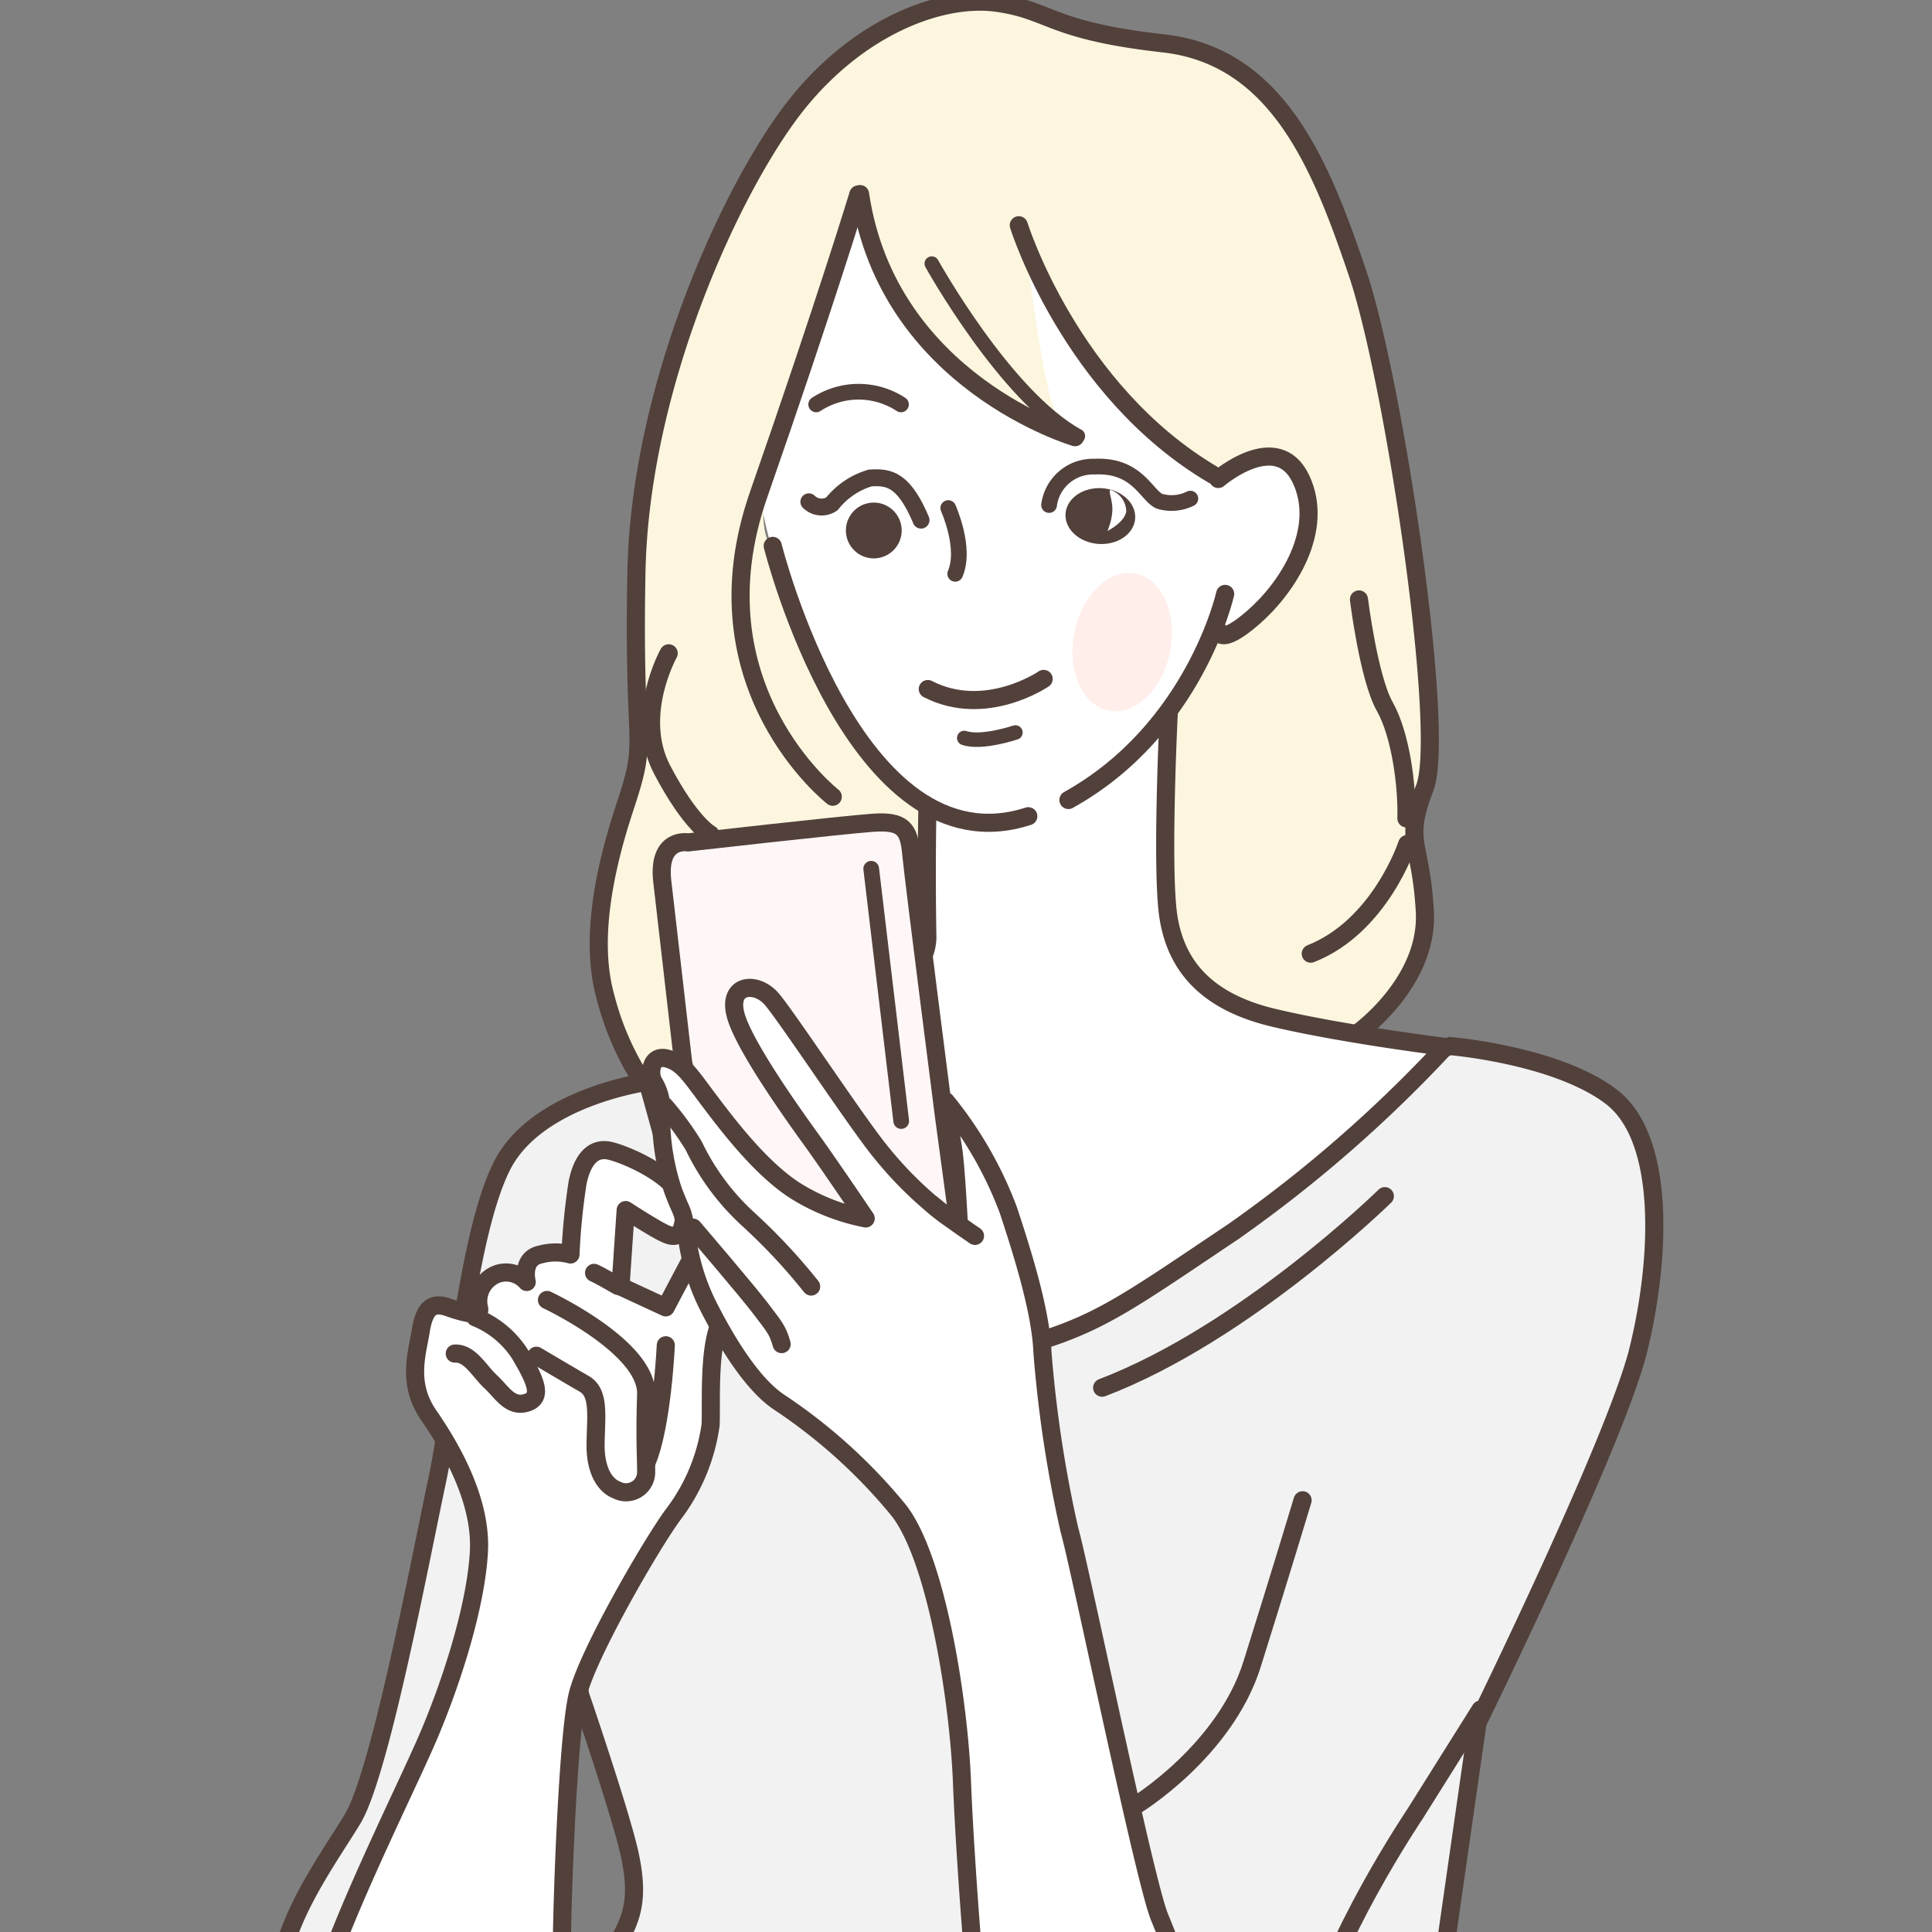 <svg xmlns="http://www.w3.org/2000/svg" xmlns:xlink="http://www.w3.org/1999/xlink" width="160" height="160" viewBox="0 0 160 160">
  <rect x="0" y="0" width="160" height="160" fill="#808080" stroke="none"/>
  <defs>
    <clipPath id="clip-path">
      <rect id="長方形_1671" data-name="長方形 1671" width="160" height="160" transform="translate(-52 4114)" fill="#fff" stroke="#707070" stroke-width="1"/>
    </clipPath>
  </defs>
  <g id="f-ico03" transform="translate(52 -4114)" clip-path="url(#clip-path)">
    <g id="グループ_14555" data-name="グループ 14555" transform="translate(-228.988 3128)">
      <path id="パス_65117" data-name="パス 65117" d="M10144.309,3301.691s-9.361-1.118-11.747-2.961-4.246-3.123-4.285-7.741,0-15.974,0-15.974,2.95-3.844,3.546-5.575.654.539,2.9-1.629,4.776-5.692,4.846-6.971.519-5.62-1.145-6.638a2.89,2.89,0,0,0-3.1,0l-2.794,1.249s-4.787-2.58-6.8-4.8-4.95,1.593-4.95,1.593-6-1.7-8.964-4.538-7.065-6.859-7.937-9.926-1.422-5.058-1.422-5.058l-1.81,6.176-2.627,7.794-3,8.762s-.859,3.251,0,5.389,4.112,11.276,5.624,13.3,2.48,4.883,4.7,6.555,2.9,2.18,2.9,2.18v7.612s.988,5.187-2.22,7.532-9.836,4.837-9.836,4.837h-1.176v9.509s-9.245-2.87-11.331-8.065-3.473-9.311-2.476-13.812,3.245-9.509,3.245-13.239-.569-11.783-.569-11.783.746-10.707,2.232-16.108,4.814-14.837,7.231-18.587,5.869-9.274,9.1-11.192,7.146-3.691,9.359-3.67a22.951,22.951,0,0,1,7.41,2.033,37.48,37.48,0,0,0,7.91,1.637,24.793,24.793,0,0,1,7.066,2.583c2.191,1.227,5.933,6.4,7.079,9.428a179.99,179.99,0,0,1,5.715,20.09c1.067,5.671,2.54,16.094,2.754,19.673s0,7.609,0,7.609l-.868,3.913s-.306.358,0,2.343,1.366,6.084.868,8.136a14.928,14.928,0,0,1-2.754,4.665Z" transform="translate(-9854.435 -2230.001)" fill="#fcf6df"/>
      <path id="パス_65132" data-name="パス 65132" d="M10079.819,3344.652s3.373,9.852,4.1,13.171.3,4.908-.515,6.555a5.34,5.34,0,0,0,0,5.105,18.3,18.3,0,0,1,1.156,9.052c-.448,3.262-2.714,6.583-4.686,11.974s.419,10.2,2.371,11.469,15.7,7.919,41.736,6.064,25.838-4.069,29.009-6.064,2.8-7.861,1.413-10.848-4.187-1.5-4.343-6.645,1.047-16.3,1.047-16.3l3.039-21.2s11.472-23.379,13.318-30.884,2.3-17.509-2.254-20.969-13.337-4.185-13.337-4.185l-61.858,20.664-11.412,24.084Z" transform="translate(-9854.796 -2218.315)" fill="#f2f2f2" stroke="#52403b" stroke-width="1.5"/>
      <path id="パス_65133" data-name="パス 65133" d="M10125.368,3376.675s6.324-4.172,7.682-11.456,8.68-18.158,8.68-18.158l5.378-8.567" transform="translate(-9847.512 -2210.909)" fill="none" stroke="#52403b" stroke-linecap="round" stroke-width="1.5"/>
      <path id="パス_65134" data-name="パス 65134" d="M10119.465,3348.765s7.38-4.49,9.644-11.7,4.182-13.573,4.182-13.573" transform="translate(-9848.428 -2213.246)" fill="none" stroke="#52403b" stroke-linecap="round" stroke-width="1.5"/>
      <path id="パス_65135" data-name="パス 65135" d="M10140.477,3301.7s-11.553,11.344-23.411,15.864" transform="translate(-9848.803 -2216.64)" fill="none" stroke="#52403b" stroke-linecap="round" stroke-width="1.5"/>
      <g id="首" transform="translate(240.787 1045.493)">
        <path id="パス_65115" data-name="パス 65115" d="M10126.261,3267.464s-.612,12.668,0,16.48,2.916,6.931,8.669,8.305,14.243,2.424,14.243,2.424a111.124,111.124,0,0,1-17.523,15.28c-9.338,6.26-11.433,7.9-18.271,9.7s-20.089-8.88-20.089-8.88v-15.72s13.1-3.887,13-9.545,0-10.239,0-10.239v-3.526Z" transform="translate(-10093.29 -3267.464)" fill="#fff" stroke="#52403b" stroke-width="1.5"/>
      </g>
      <g id="パーツ" transform="translate(239.86 1003.338)">
        <path id="パス_65116" data-name="パス 65116" d="M10113.192,3281.6a12.634,12.634,0,0,0,7.433-3.082c3.482-3.034,4.986-4.408,7.051-7.667s2.259-4.485,2.259-4.485.855.232,2.612-.913a17.644,17.644,0,0,0,4.973-5.432c.6-1.411.467-5.75.467-5.75l-1.718-2.731h-2.71l-1.961,1.006-1,.788s-4.92-2.859-6.206-4.656-6.4-7.23-7.185-9.337a27.409,27.409,0,0,0-2.552-4.706s1.4,11.891,2.552,13.509-1.955,0-1.955,0l-3.371-1.692-2.8-1.821-2.687-2.559-3.137-4.421-1.212-3.016-1.3-3.648-1.4,3.648-1.939,5.8-2.82,8.821-2.093,5.015a34.949,34.949,0,0,0,1.5,6.24c1,2.635,2.72,7.5,3.769,9.016s2.29,4.811,4.282,6.834,2.794,3.447,4.929,4.453a9.687,9.687,0,0,0,4.485.786Z" transform="translate(-10092.49 -3230.991)" fill="#fff"/>
        <path id="パス_65137" data-name="パス 65137" d="M245.594,1015.111a6.394,6.394,0,0,0-7.021,0" transform="translate(-233.851 -998.957)" fill="none" stroke="#52403b" stroke-linecap="round" stroke-width="1.3"/>
        <path id="パス_65138" data-name="パス 65138" d="M238.047,1022.214a1.51,1.51,0,0,0,1.909.17,6.32,6.32,0,0,1,3.175-2.145c1.5-.082,2.748.036,4.207,3.491" transform="translate(-233.933 -997.994)" fill="none" stroke="#52403b" stroke-linecap="round" stroke-width="1.4"/>
        <path id="パス_65139" data-name="パス 65139" d="M248.035,1022.393s1.5,3.31.577,5.446" transform="translate(-232.377 -997.656)" fill="none" stroke="#52403b" stroke-linecap="round" stroke-width="1.3"/>
        <path id="パス_65140" data-name="パス 65140" d="M266.959,1022.076a3.5,3.5,0,0,1-2.57.213c-1.095-.509-1.845-3.042-5.361-2.862a3.666,3.666,0,0,0-3.768,3.18" transform="translate(-231.252 -998.12)" fill="none" stroke="#52403b" stroke-linecap="round" stroke-width="1.3"/>
        <ellipse id="楕円形_66" data-name="楕円形 66" cx="2.889" cy="2.311" rx="2.889" ry="2.311" transform="matrix(0.998, 0.07, -0.07, 0.998, 25.533, 22.893)" fill="#52403b"/>
        <path id="パス_65141" data-name="パス 65141" d="M259.719,1021.1c-.291-.021.235.946.115,1.894a5.058,5.058,0,0,1-.393,1.5s1.449-.718,1.561-1.648A1.922,1.922,0,0,0,259.719,1021.1Z" transform="translate(-230.601 -997.858)" fill="#fff"/>
        <ellipse id="楕円形_67" data-name="楕円形 67" cx="4.045" cy="5.779" rx="4.045" ry="5.779" transform="translate(27.196 29.396) rotate(11)" fill="#ffeeea"/>
        <circle id="楕円形_68" data-name="楕円形 68" cx="2.311" cy="2.311" r="2.311" transform="translate(7.18 24.283)" fill="#52403b"/>
        <path id="パス_65142" data-name="パス 65142" d="M256.164,1034.637s-4.8,3.3-9.595.838" transform="translate(-232.606 -995.75)" fill="none" stroke="#52403b" stroke-linecap="round" stroke-width="1.5"/>
        <path id="パス_65143" data-name="パス 65143" d="M4.206,0S1.465,1.092,0,.676" transform="translate(17.02 43.103) rotate(3)" fill="none" stroke="#52403b" stroke-linecap="round" stroke-width="1.2"/>
      </g>
      <g id="輪郭" transform="translate(226.575 986.137)">
        <path id="パス_65107" data-name="パス 65107" d="M10143.831,3301.538s5.9-4.182,5.575-10.085-1.773-5.633,0-10.25-2.532-33.6-5.575-42.62-6.646-17.962-16.063-19.02-9.282-2.716-13.773-3.357-11.255,1.82-16.466,8.24-13.1,23.122-13.413,38.87,1.067,13.379-.975,19.554-2.74,11.536-1.6,15.625a23.662,23.662,0,0,0,2.574,6.24" transform="translate(-10080.995 -3216.107)" fill="none" stroke="#52403b" stroke-linecap="round" stroke-width="1.5"/>
        <path id="パス_65108" data-name="パス 65108" d="M10117.527,3250.028s-15.5-4.528-17.806-20.131" transform="translate(-10078.081 -3213.959)" fill="none" stroke="#52403b" stroke-linecap="round" stroke-width="1.5"/>
        <path id="パス_65109" data-name="パス 65109" d="M10098.793,3279.8s-11.689-9.1-6.142-25.013,8.261-24.868,8.261-24.868" transform="translate(-10079.414 -3213.956)" fill="none" stroke="#52403b" stroke-linecap="round" stroke-width="1.5"/>
        <path id="パス_65110" data-name="パス 65110" d="M10104.855,3234.877s6.112,11.02,12.1,14.282" transform="translate(-10077.277 -3213.184)" fill="none" stroke="#52403b" stroke-linecap="round" stroke-width="1.2"/>
        <path id="パス_65111" data-name="パス 65111" d="M10111.094,3232.13s4.258,13.695,16.088,20.666" transform="translate(-10076.31 -3213.613)" fill="none" stroke="#52403b" stroke-linecap="round" stroke-width="1.5"/>
        <path id="パス_65112" data-name="パス 65112" d="M10125.384,3263.117s.064,1.387,2.92-1.107,5.908-7.271,3.927-11.45-6.847,0-6.847,0" transform="translate(-10074.08 -3211.03)" fill="none" stroke="#52403b" stroke-linecap="round" stroke-width="1.5"/>
        <path id="パス_65113" data-name="パス 65113" d="M10093.462,3255.105s6.762,27.073,21.165,22.388" transform="translate(-10079.055 -3210.034)" fill="none" stroke="#52403b" stroke-linecap="round" stroke-width="1.5"/>
        <path id="パス_65114" data-name="パス 65114" d="M10127.63,3258.544s-2.5,11.246-12.98,17.067" transform="translate(-10075.755 -3209.497)" fill="none" stroke="#52403b" stroke-linecap="round" stroke-width="1.5"/>
        <path id="パス_65118" data-name="パス 65118" d="M228.2,1032.8s-2.9,5.156-.533,9.658,3.984,5.333,3.984,5.333" transform="translate(-222.409 -978.834)" fill="none" stroke="#52403b" stroke-linecap="round" stroke-width="1.5"/>
        <path id="パス_65119" data-name="パス 65119" d="M282,1046.468s-2.231,6.817-7.989,9.081" transform="translate(-215.047 -976.706)" fill="none" stroke="#52403b" stroke-linecap="round" stroke-width="1.5"/>
        <path id="パス_65120" data-name="パス 65120" d="M277.465,1028.94s.81,6.525,2.132,8.861,1.868,6.559,1.8,9.274" transform="translate(-214.509 -979.435)" fill="none" stroke="#52403b" stroke-linecap="round" stroke-width="1.5"/>
      </g>
      <path id="パス_65136" data-name="パス 65136" d="M10088.614,3293.509s-9.15,1.234-12.046,6.942-3.976,19.5-5.382,26.1-4.724,24.273-7.01,28.026-6.468,9.292-6.174,14.779a10.527,10.527,0,0,0,4.287,8.036l30.985-67.1Z" transform="translate(-9858.001 -2217.916)" fill="#f2f2f2" stroke="#52403b" stroke-width="1.5"/>
      <g id="手" transform="translate(202.924 1054.107)">
        <g id="スマホ" transform="translate(28.864)">
          <path id="パス_65125" data-name="パス 65125" d="M229.278,1064.8s-1.3-11.287-1.727-14.995,2.142-3.231,2.142-3.231,12.84-1.455,15.3-1.627,2.985.481,3.171,2.534,2.722,21.821,2.722,21.821l1.457,10.765-19.4.592Z" transform="translate(-227.503 -1044.917)" fill="#fff7f7" stroke="#52403b" stroke-width="1.5"/>
          <path id="パス_65126" data-name="パス 65126" d="M242.515,1048.24,245,1069.133" transform="translate(-225.165 -1044.4)" fill="none" stroke="#52403b" stroke-linecap="round" stroke-width="1.3"/>
        </g>
        <path id="パス_65127" data-name="パス 65127" d="M211.341,1151.276c4.843,0,8.876-4.124,10.355-7.055s1.405-6.233,1.43-10.116.5-17.2,1.3-20.569,6.167-12.605,7.931-14.977a15.875,15.875,0,0,0,3.085-7.41c.069-1.837-.147-5.48.562-7.825s1.125-3.741,2.046-6.282-2.188-3.406-3.431-1.084-2.895,5.465-2.895,5.465l-3.744-1.733.428-6.322s1.9,1.236,2.909,1.77,1.895.857,1.963-1.77-5.157-4.759-6.344-4.943-2.1.662-2.509,2.665a52.943,52.943,0,0,0-.591,5.953,4.7,4.7,0,0,0-2.477,0c-1.651.334-1.146,2.278-1.146,2.278a2.264,2.264,0,0,0-2.331-.7,2.4,2.4,0,0,0-1.629,2.807c.277.871-1.288.437-2.528,0s-1.962-.069-2.28,1.9-1.168,4.4.662,7.05,4.375,7.02,4.146,11.279-2.068,10.3-4.146,15.21-9.679,19.819-9.576,24.212S206.5,1151.276,211.341,1151.276Z" transform="translate(-202.528 -1041.26)" fill="#fff" stroke="#52403b" stroke-linejoin="round" stroke-width="1.5"/>
        <path id="パス_65121" data-name="パス 65121" d="M273.441,1154.364s-3.273,6.931-8.393,6.524-9.3-6.237-10.193-10.819-2.106-20.651-2.365-27.456-2.112-18.562-5.232-22.558a44.827,44.827,0,0,0-9.872-8.942c-2.346-1.533-4.506-5.25-5.781-7.73a18.076,18.076,0,0,1-1.93-6.251c-.389-2.3-.308-1.424-1.116-3.582a19.236,19.236,0,0,1-.983-6.392,4.273,4.273,0,0,0-.651-2.63c-.384-.738-.192-2.255,1.135-1.9s1.928,1.4,3.545,3.539,4.231,5.557,7.038,7.379a17.2,17.2,0,0,0,5.87,2.322s-3.087-4.568-4.459-6.464-5.65-7.846-6.318-10.406,1.711-2.793,3-1.291,7.182,10.445,9.076,12.719a31.146,31.146,0,0,0,4.74,4.731c1.468,1.179,1.664.972,1.664.972s-.238-4.708-.48-6.149-.585-3.813-.585-3.813a32.042,32.042,0,0,1,5.167,8.989c1.57,4.712,2.714,8.833,2.832,11.778a103.2,103.2,0,0,0,2.234,14.727c.825,2.827,6.209,29.034,7.462,32.069s4.038,10.372,4.6,14.5A16.851,16.851,0,0,1,273.441,1154.364Z" transform="translate(-198.756 -1043.07)" fill="#fff" stroke="#52403b" stroke-linejoin="round" stroke-width="1.5"/>
        <path id="パス_65122" data-name="パス 65122" d="M229.747,1073.955s4.563,5.324,5.653,6.773,1.356,1.694,1.684,2.874" transform="translate(-198.289 -1040.395)" fill="none" stroke="#52403b" stroke-linecap="round" stroke-width="1.5"/>
        <path id="パス_65123" data-name="パス 65123" d="M227.693,1065.222a24.178,24.178,0,0,1,2.435,3.319,19.8,19.8,0,0,0,4.473,6.043,48.446,48.446,0,0,1,5.247,5.609" transform="translate(-198.609 -1041.755)" fill="none" stroke="#52403b" stroke-linecap="round" stroke-width="1.5"/>
        <path id="パス_65124" data-name="パス 65124" d="M250.425,1074.894s-2.453-1.648-3.512-2.574" transform="translate(-195.616 -1040.65)" fill="none" stroke="#52403b" stroke-linecap="round" stroke-width="1.5"/>
        <path id="パス_65128" data-name="パス 65128" d="M214.383,1080.385a7.892,7.892,0,0,1,3.662,3c1.234,2.1,2,3.6.616,4.059s-2.052-.835-3.014-1.729-1.709-2.394-2.973-2.33" transform="translate(-200.948 -1039.394)" fill="none" stroke="#52403b" stroke-linecap="round" stroke-width="1.5"/>
        <path id="パス_65129" data-name="パス 65129" d="M219.4,1079.139s8.331,3.9,8.212,7.807,0,4.864,0,6.455a1.664,1.664,0,0,1-2.422,1.482c-.9-.339-1.8-1.482-1.765-3.841s.343-4.22-.948-4.962-3.954-2.323-3.954-2.323" transform="translate(-200.037 -1039.588)" fill="none" stroke="#52403b" stroke-linecap="round" stroke-width="1.5"/>
        <path id="パス_65130" data-name="パス 65130" d="M224.627,1078.273s-1.442-.847-1.972-1.077" transform="translate(-199.394 -1039.89)" fill="none" stroke="#52403b" stroke-linecap="round" stroke-width="1.5"/>
        <path id="パス_65131" data-name="パス 65131" d="M228.618,1082.3s-.3,6.694-1.59,9.684" transform="translate(-199.415 -1038.998)" fill="none" stroke="#52403b" stroke-linecap="round" stroke-width="1.5"/>
      </g>
    </g>
  </g>
</svg>
